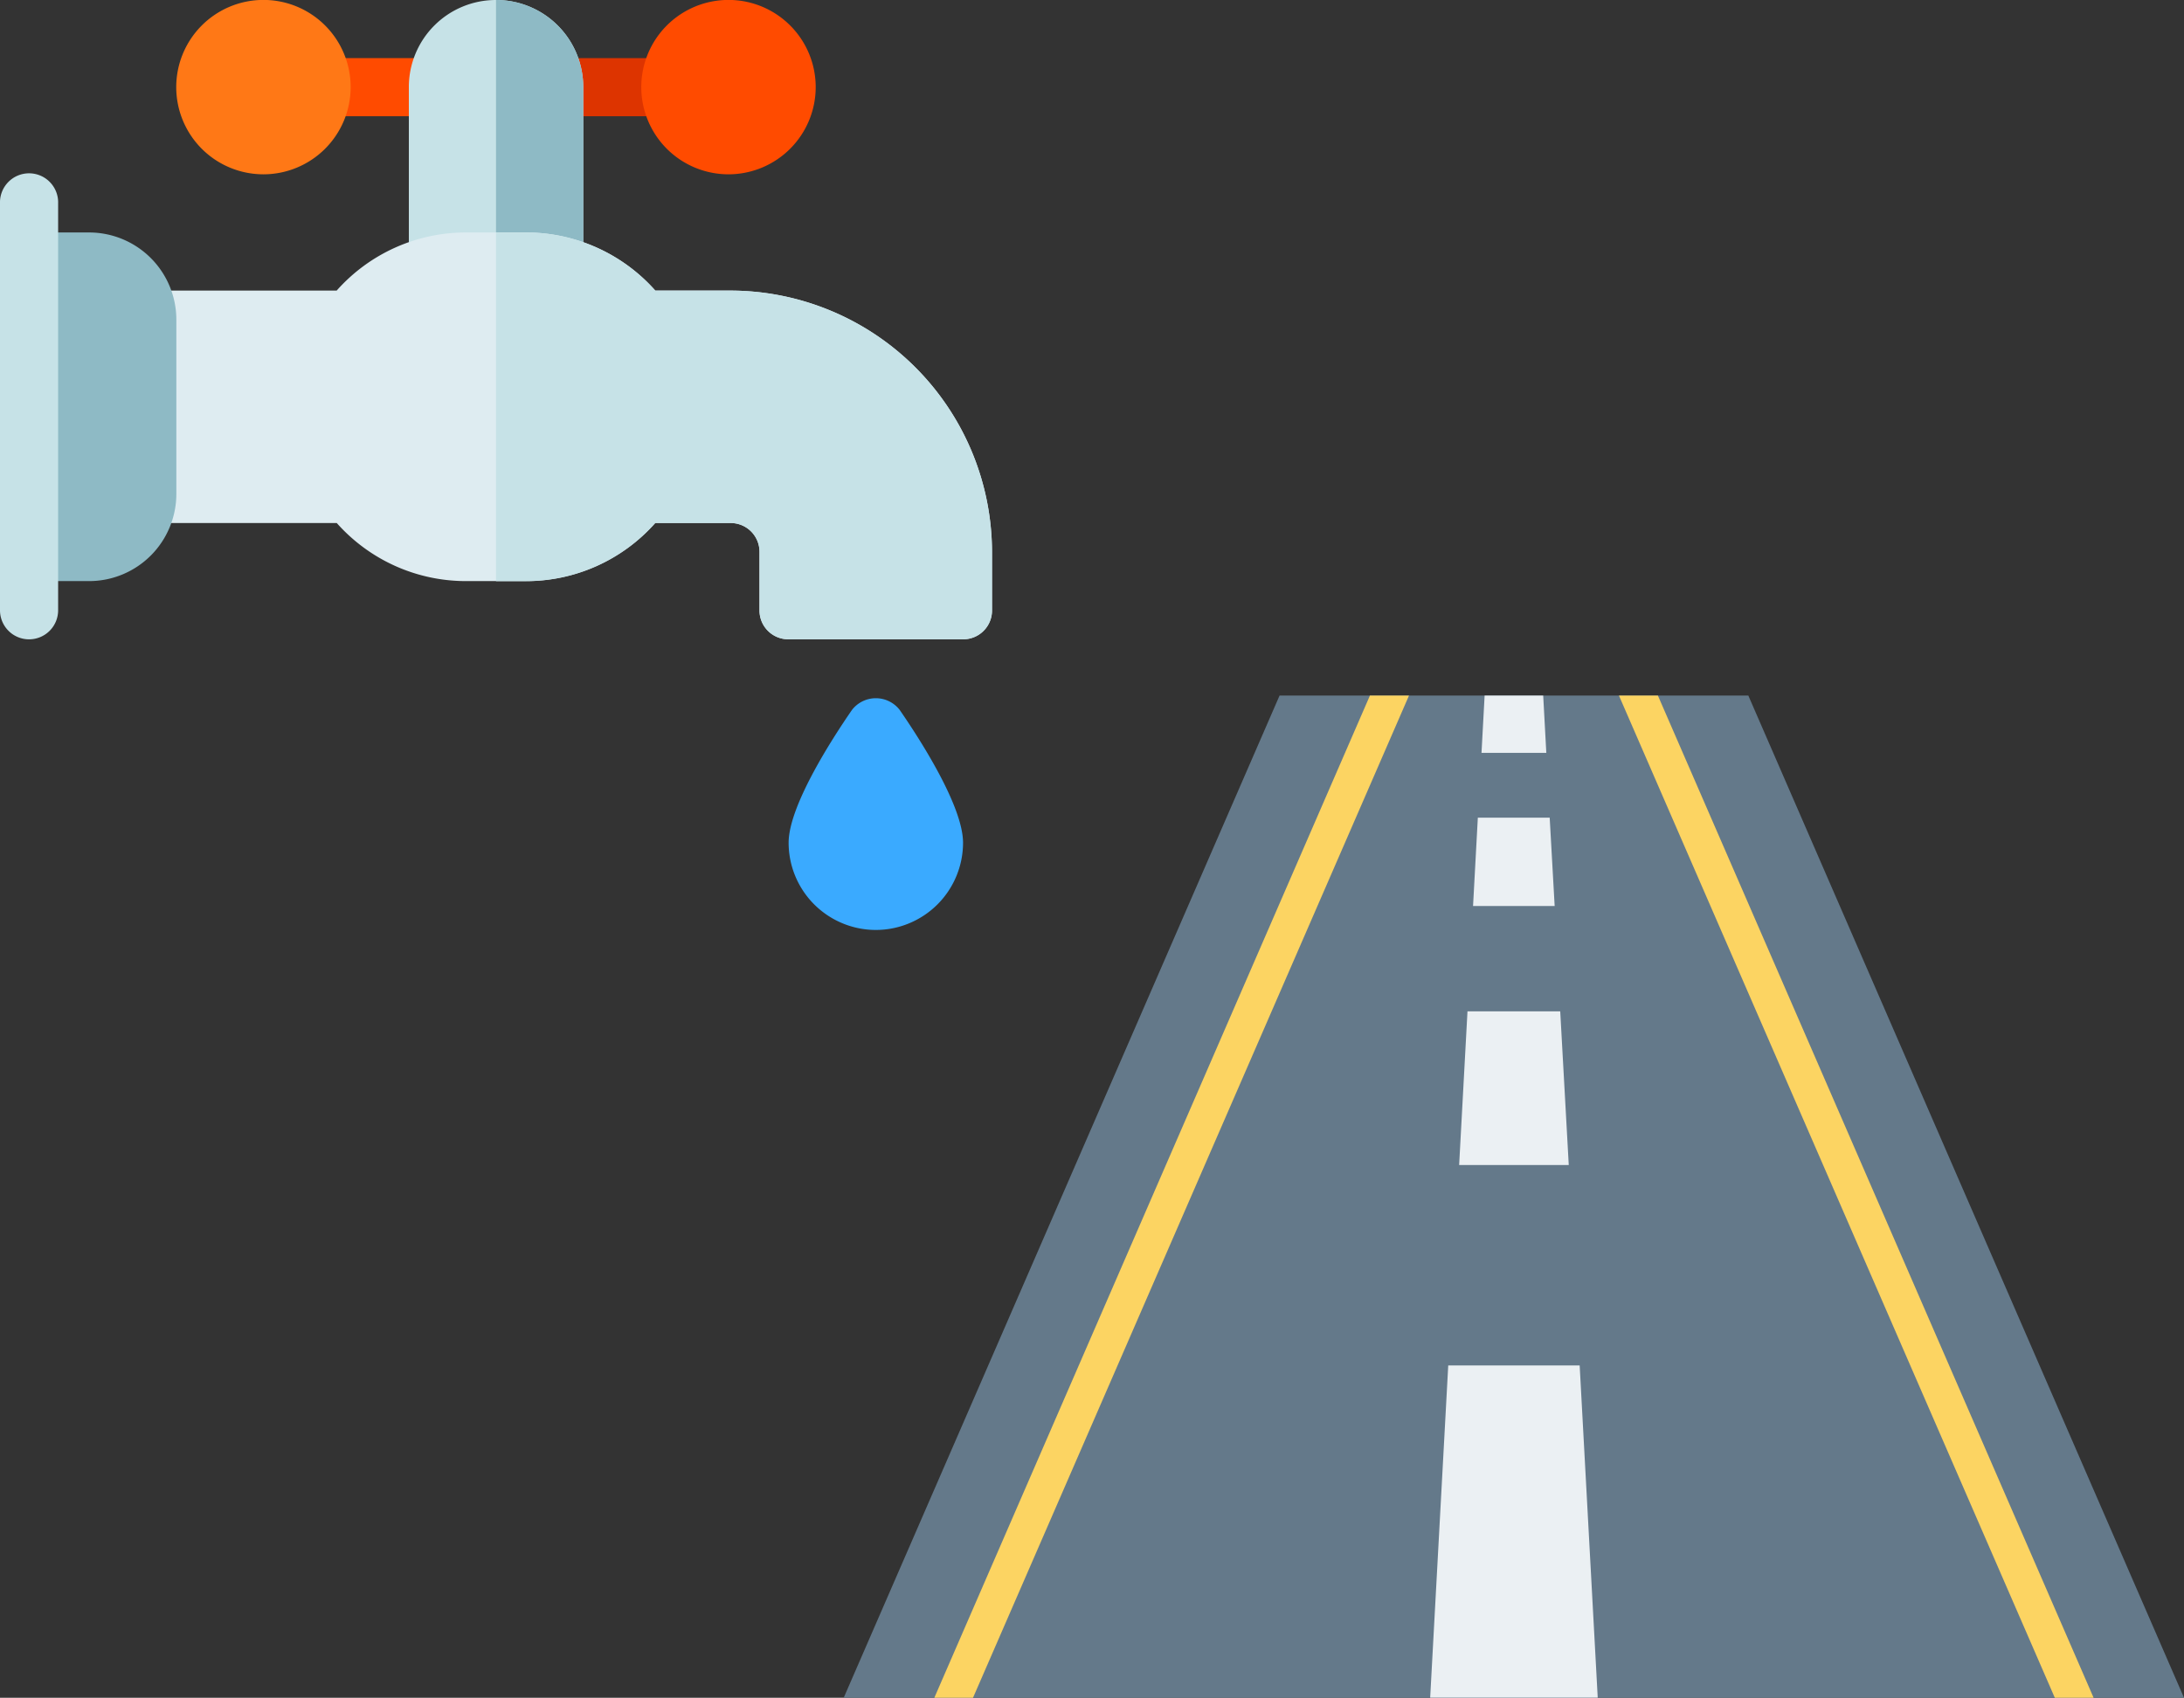 <svg xmlns="http://www.w3.org/2000/svg" width="58.877" height="45.777" viewBox="0 0 58.877 45.777">
  <rect x="0" y="0" width="58.877" height="45.777" fill="#333333" stroke="none"/>
  <g id="グループ_1852" data-name="グループ 1852" transform="translate(-197 -1954)">
    <g id="road" transform="translate(219.745 1972.754)">
      <path id="パス_1891" data-name="パス 1891" d="M36.132,86.061H0L11.75,59.039H24.387Z" transform="translate(0 -59.039)" fill="#64798a"/>
      <g id="グループ_1850" data-name="グループ 1850" transform="translate(2.443 0)">
        <path id="パス_1892" data-name="パス 1892" d="M283.657,86.061h-1.046l-11.75-27.022h1.05Z" transform="translate(-252.405 -59.039)" fill="#fcd462"/>
        <path id="パス_1893" data-name="パス 1893" d="M44.453,59.039,32.7,86.061H31.657L43.4,59.039Z" transform="translate(-31.657 -59.039)" fill="#fcd462"/>
      </g>
      <g id="グループ_1851" data-name="グループ 1851" transform="translate(15.81 0)">
        <path id="パス_1894" data-name="パス 1894" d="M224.6,60.578h-1.747l.084-1.545h1.579Z" transform="translate(-221.469 -59.033)" fill="#ebf0f3"/>
        <path id="パス_1895" data-name="パス 1895" d="M222.141,104.084h-2.2l.129-2.382h1.937Z" transform="translate(-218.785 -98.41)" fill="#ebf0f3"/>
        <path id="パス_1896" data-name="パス 1896" d="M217.981,173.518h-2.955l.225-4.144h2.5Z" transform="translate(-214.245 -160.86)" fill="#ebf0f3"/>
        <path id="パス_1897" data-name="パス 1897" d="M209.425,302.089h-4.517l.487-8.958h3.543Z" transform="translate(-204.908 -275.069)" fill="#ebf0f3"/>
      </g>
    </g>
    <g id="faucet" transform="translate(197 1954)">
      <path id="パス_1880" data-name="パス 1880" d="M154.918,31.567h-3.134a.784.784,0,0,1,0-1.567h3.134a.784.784,0,1,1,0,1.567Zm0,0" transform="translate(-143.112 -28.433)" fill="#ff4b00"/>
      <path id="パス_1881" data-name="パス 1881" d="M274.918,31.567h-3.134a.784.784,0,1,1,0-1.567h3.134a.784.784,0,1,1,0,1.567Zm0,0" transform="translate(-256.844 -28.433)" fill="#dd3400"/>
      <path id="パス_1882" data-name="パス 1882" d="M333.351,4.7A2.351,2.351,0,1,1,335.7,2.351,2.353,2.353,0,0,1,333.351,4.7Zm0,0" transform="translate(-313.71)" fill="#ff4b00"/>
      <path id="パス_1883" data-name="パス 1883" d="M93.351,4.7A2.351,2.351,0,1,1,95.7,2.351,2.353,2.353,0,0,1,93.351,4.7Zm0,0" transform="translate(-86.247)" fill="#ff7816"/>
      <path id="パス_1884" data-name="パス 1884" d="M213.351,0A2.347,2.347,0,0,0,211,2.351v4.7a.776.776,0,0,0,.784.784h3.134a.776.776,0,0,0,.784-.784v-4.7A2.347,2.347,0,0,0,213.351,0Zm0,0" transform="translate(-199.978)" fill="#c6e2e7"/>
      <path id="パス_1885" data-name="パス 1885" d="M258.351,2.351v4.7a.776.776,0,0,1-.784.784H256V0A2.347,2.347,0,0,1,258.351,2.351Zm0,0" transform="translate(-242.628)" fill="#8ebac5"/>
      <path id="パス_1886" data-name="パス 1886" d="M409.351,366.637A2.353,2.353,0,0,1,407,364.286c0-1,1.193-2.836,1.706-3.579a.813.813,0,0,1,1.29,0c.513.743,1.706,2.578,1.706,3.579A2.353,2.353,0,0,1,409.351,366.637Zm0,0" transform="translate(-385.74 -341.563)" fill="#3aaaff"/>
      <path id="パス_1887" data-name="パス 1887" d="M77.506,121.567H75.48A4.655,4.655,0,0,0,71.969,120H70.4a4.656,4.656,0,0,0-3.51,1.567H61.784a.776.776,0,0,0-.784.784v4.7a.776.776,0,0,0,.784.784h5.109A4.655,4.655,0,0,0,70.4,129.4h1.567a4.656,4.656,0,0,0,3.51-1.567h2.027a.776.776,0,0,1,.784.784v1.567a.776.776,0,0,0,.784.784h4.7a.776.776,0,0,0,.784-.784v-1.567A7.062,7.062,0,0,0,77.506,121.567Zm0,0" transform="translate(-57.814 -113.732)" fill="#deecf1"/>
      <path id="パス_1888" data-name="パス 1888" d="M17.567,120H16v9.4h1.567a2.353,2.353,0,0,0,2.351-2.351v-4.7A2.353,2.353,0,0,0,17.567,120Zm0,0" transform="translate(-15.164 -113.732)" fill="#8ebac5"/>
      <g id="グループ_1849" data-name="グループ 1849" transform="translate(0 4.701)">
        <path id="パス_1889" data-name="パス 1889" d="M269.372,128.619v1.567a.776.776,0,0,1-.784.784h-4.7a.776.776,0,0,1-.784-.784v-1.567a.776.776,0,0,0-.784-.784h-2.027a4.655,4.655,0,0,1-3.51,1.567H256V120h.784a4.656,4.656,0,0,1,3.51,1.567h2.027A7.062,7.062,0,0,1,269.372,128.619Zm0,0" transform="translate(-242.628 -118.433)" fill="#c6e2e7"/>
        <path id="パス_1890" data-name="パス 1890" d="M.784,102.537A.783.783,0,0,1,0,101.753V90.784a.784.784,0,1,1,1.567,0v10.969A.783.783,0,0,1,.784,102.537Zm0,0" transform="translate(0 -90)" fill="#c6e2e7"/>
      </g>
    </g>
  </g>
</svg>
